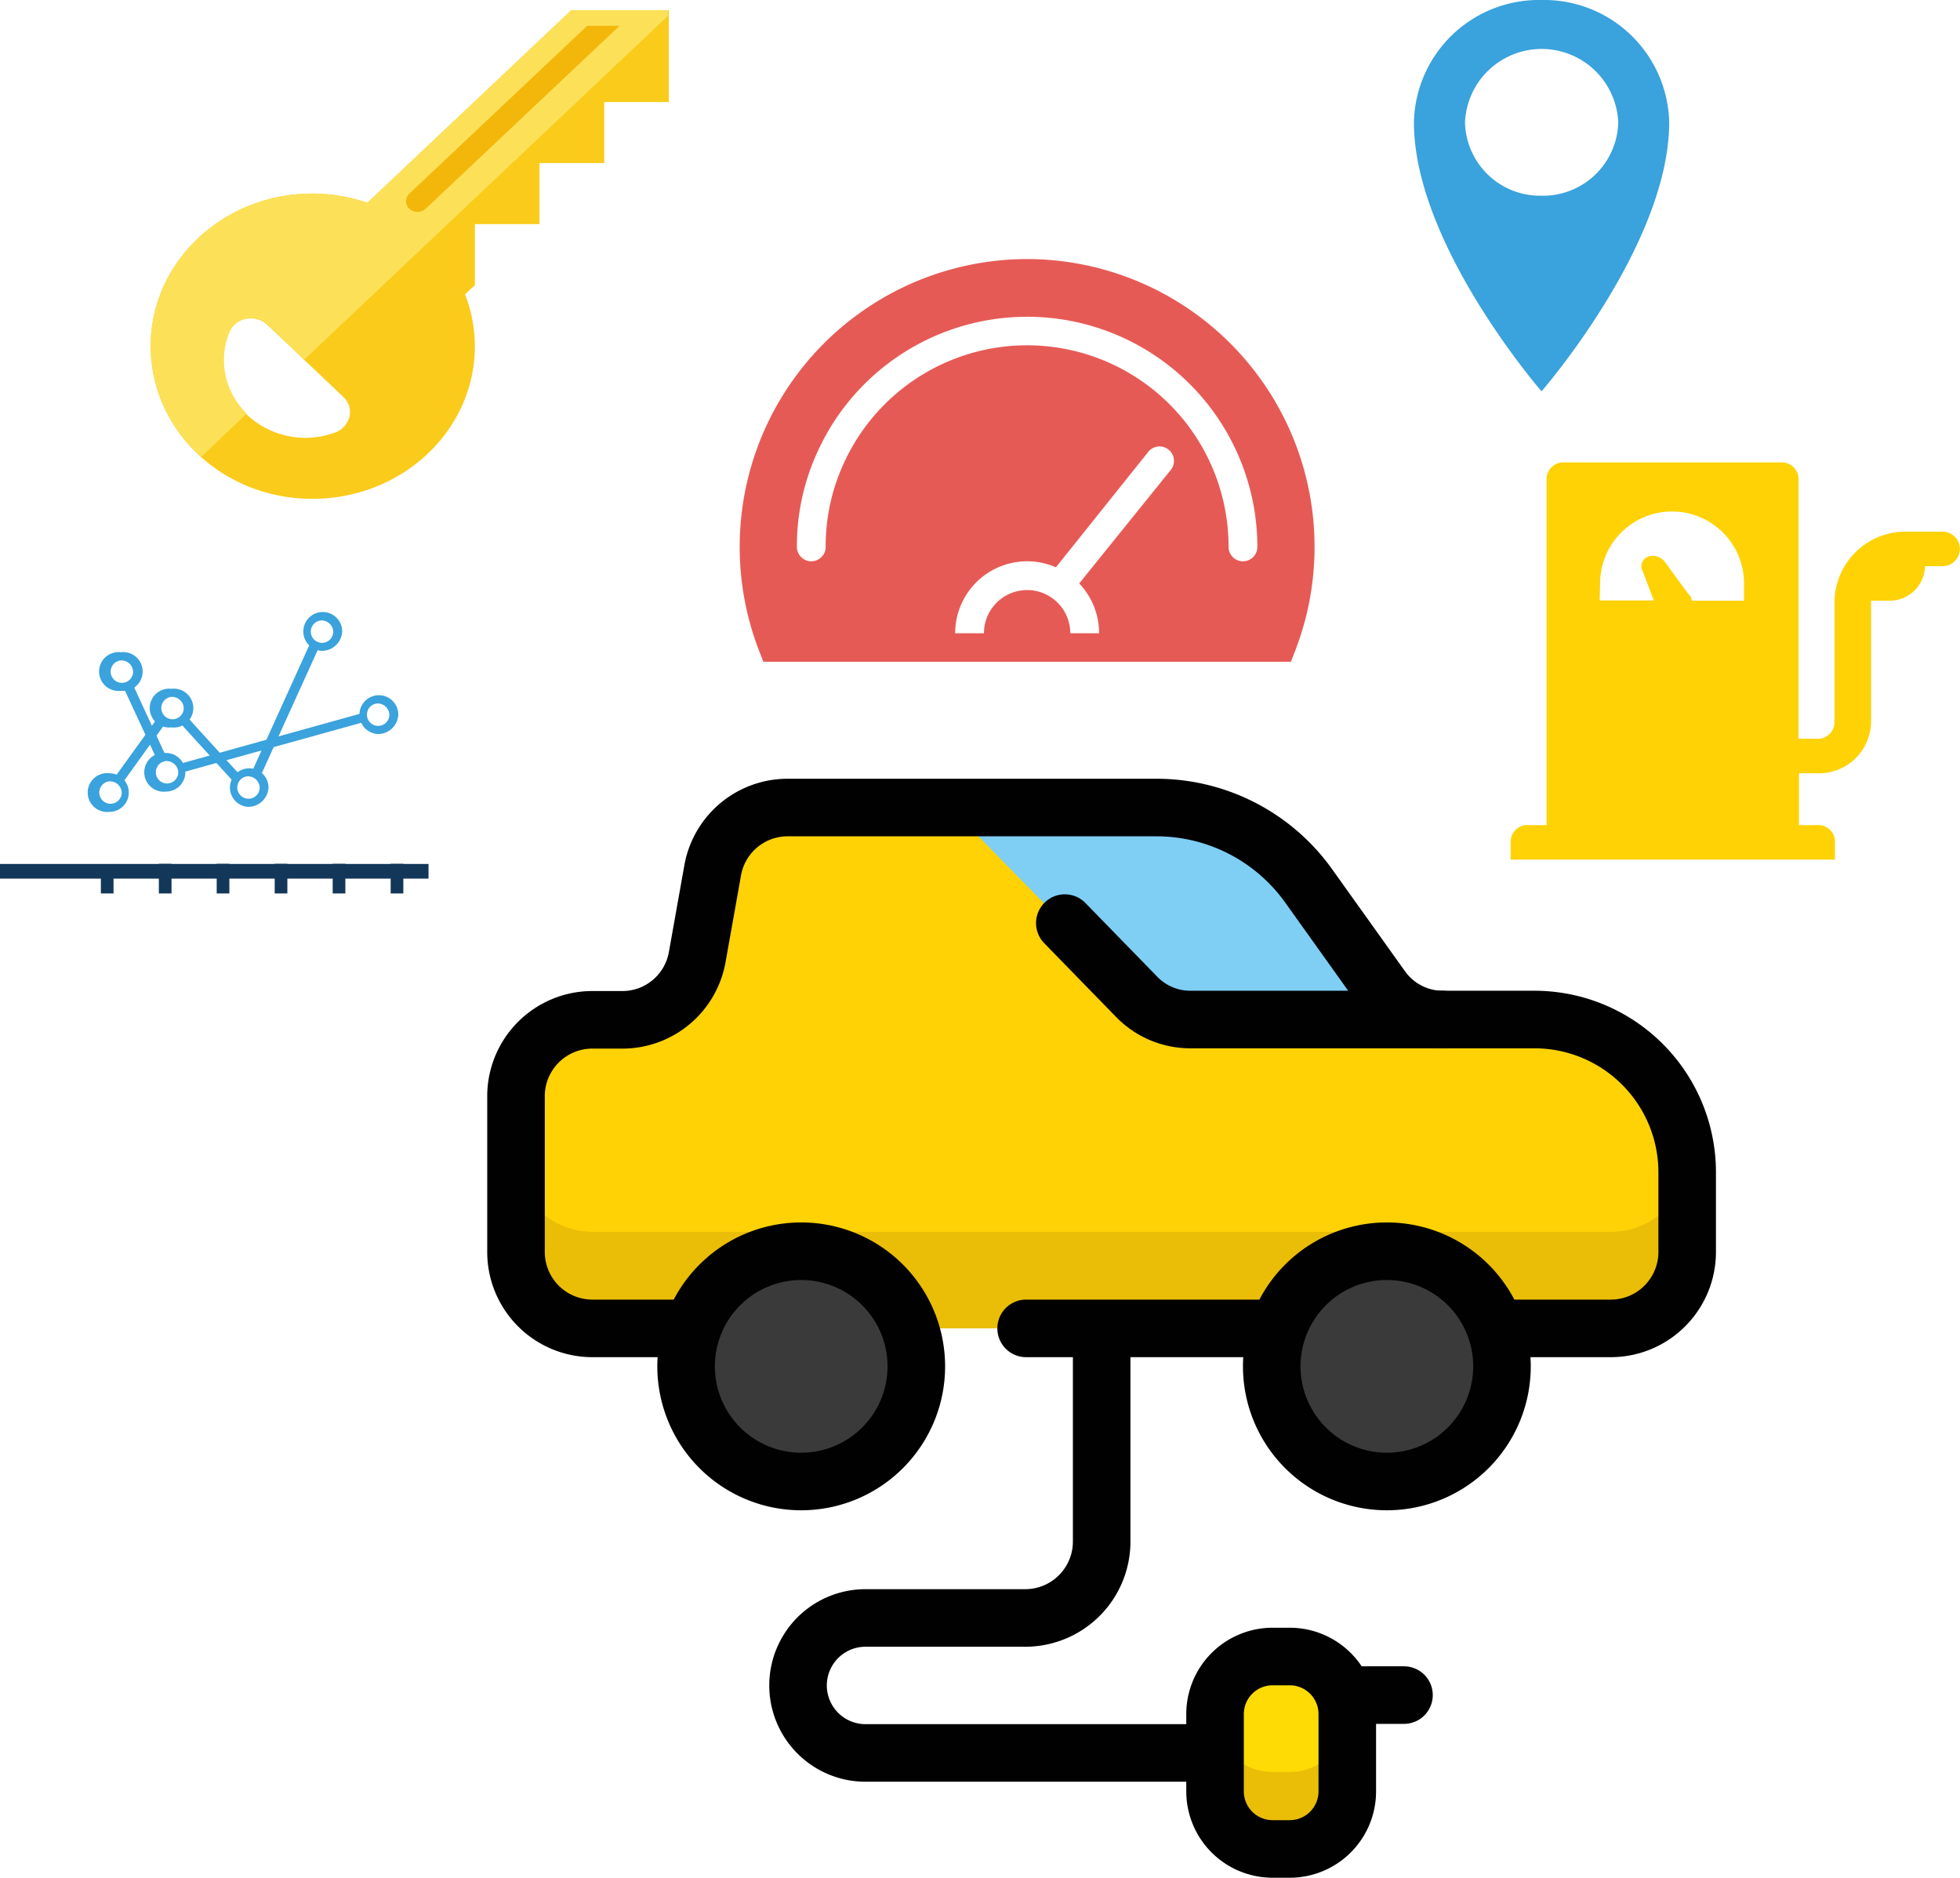 <svg xmlns="http://www.w3.org/2000/svg" viewBox="0 0 136.21 130.51"><defs><style>.cls-1{fill:none;stroke:#010101;stroke-linecap:round;stroke-linejoin:round;stroke-width:4px;}.cls-2{fill:#ffdb05;}.cls-3{fill:#eabe07;}.cls-4{fill:#ffd206;}.cls-5{fill:#7fcff5;}.cls-6{fill:#3b3a3a;}.cls-7{fill:#3aa2dc;}.cls-8{fill:#e65a56;}.cls-9{fill:#facb1b;}.cls-10{fill:#fce158;}.cls-11{fill:#f3b70c;}.cls-12{fill:#133759;}</style></defs><title>Asset 2</title><g id="Layer_2" data-name="Layer 2"><g id="Layer_1-2" data-name="Layer 1"><path class="cls-1" d="M76.56,92.3v14.75a5.31,5.31,0,0,1-5.25,5.37H60.15a4.69,4.69,0,0,0,0,9.38H84.44"/><line class="cls-1" x1="97.57" y1="117.78" x2="93.4" y2="117.78"/><path class="cls-2" d="M88.38,115.1h1.31a4,4,0,0,1,3.94,4v5.37a4,4,0,0,1-3.94,4H88.38a4,4,0,0,1-3.94-4v-5.37a4,4,0,0,1,3.94-4"/><path class="cls-3" d="M93.63,124.49v-5.37a4,4,0,0,1-3.94,4H88.38a4,4,0,0,1-3.94-4v5.37a4,4,0,0,0,3.94,4h1.31a4,4,0,0,0,3.94-4"/><path class="cls-1" d="M88.38,115.1h1.31a4,4,0,0,1,3.94,4v5.37a4,4,0,0,1-3.94,4H88.38a4,4,0,0,1-3.94-4v-5.37A4,4,0,0,1,88.38,115.1Z"/><path class="cls-4" d="M37.67,91h77.78a5.35,5.35,0,0,0,1.81-4V81.57a10.62,10.62,0,0,0-10.5-10.73h-6.52A5.22,5.22,0,0,1,96,68.63l-5-7a13,13,0,0,0-10.62-5.52H54.69a5.28,5.28,0,0,0-5.17,4.41l-1.06,5.94a5.28,5.28,0,0,1-5.16,4.4H41.11a5.31,5.31,0,0,0-5.25,5.37V86.94a5.43,5.43,0,0,0,1.81,4"/><path class="cls-3" d="M112,85.59H41.11a5.31,5.31,0,0,1-5.25-5.36v6.71a5.31,5.31,0,0,0,5.25,5.36H112a5.31,5.31,0,0,0,5.25-5.36V81.57c0-.3,0-.6,0-.89A5.28,5.28,0,0,1,112,85.59"/><path class="cls-5" d="M95.39,70.84,89,60.85,80.72,57l-14.66-.87,11.16,11.4L79,69.27a5.19,5.19,0,0,0,3.72,1.57Z"/><path class="cls-1" d="M100.24,70.84H82.68A5.19,5.19,0,0,1,79,69.27l-5-5.13"/><path class="cls-1" d="M71.31,92.3H112a5.31,5.31,0,0,0,5.25-5.36V81.57a10.62,10.62,0,0,0-10.5-10.73h-6.52A5.22,5.22,0,0,1,96,68.63l-5-7a13,13,0,0,0-10.62-5.52H54.69a5.29,5.29,0,0,0-5.17,4.41l-1.06,5.94a5.28,5.28,0,0,1-5.17,4.4H41.11a5.31,5.31,0,0,0-5.25,5.37V86.94a5.31,5.31,0,0,0,5.25,5.36h7"/><path class="cls-6" d="M55.56,86.94a8,8,0,1,1-7.88,8,8,8,0,0,1,7.88-8"/><path class="cls-6" d="M96.25,86.94a8,8,0,1,1-7.87,8,8,8,0,0,1,7.87-8"/><path class="cls-1" d="M55.56,86.94a8,8,0,1,1-7.88,8A8,8,0,0,1,55.56,86.94Z"/><path class="cls-1" d="M96.25,86.94a8,8,0,1,1-7.87,8A8,8,0,0,1,96.25,86.94Z"/><path class="cls-7" d="M107.13,0a8.69,8.69,0,0,0-8.87,8.5c0,8.49,8.87,18.69,8.87,18.69S116,17,116,8.5A8.7,8.7,0,0,0,107.13,0m0,13.6a5.22,5.22,0,0,1-5.32-5.1,5.33,5.33,0,0,1,10.65,0,5.23,5.23,0,0,1-5.33,5.1"/><path class="cls-4" d="M135,36.94h-2.51a4.93,4.93,0,0,0-5,4.8v8.39a1.16,1.16,0,0,1-1.25,1.2h-1.25v-18a1.17,1.17,0,0,0-1.26-1.2h-15a1.16,1.16,0,0,0-1.25,1.2v24h-1.25a1.16,1.16,0,0,0-1.25,1.2v1.2h22.54v-1.2a1.16,1.16,0,0,0-1.25-1.2h-1.25V53.73h1.25a3.62,3.62,0,0,0,3.76-3.6V41.74h1.25a2.46,2.46,0,0,0,2.5-2.4H135a1.2,1.2,0,1,0,0-2.4m-23.8,3.6a5,5,0,0,1,10,0v1.2h-3.63a.63.63,0,0,0-.25-.48L115.67,39a1.07,1.07,0,0,0-1-.36.72.72,0,0,0-.5,1.08l.76,2h-3.76Z"/><path class="cls-8" d="M71.38,18A20,20,0,0,0,52.8,45.34l.25.64H89.71l.25-.64A20,20,0,0,0,71.38,18m10,14.63L75,40.54A5,5,0,0,1,76.38,44h-2a3,3,0,1,0-6,0h-2a5,5,0,0,1,5-5,4.92,4.92,0,0,1,2,.42l6.4-8a1,1,0,0,1,1.4-.2,1,1,0,0,1,.2,1.41m5,6.37a1,1,0,0,1-1-1,14,14,0,0,0-26.83-5.61A13.73,13.73,0,0,0,57.38,38a1,1,0,0,1-2,0,15.63,15.63,0,0,1,1.34-6.4A16,16,0,0,1,87.38,38a1,1,0,0,1-1,1"/><path class="cls-9" d="M39.69.72,25.53,14.09a11.78,11.78,0,0,0-3.82-.64c-6.21,0-11.24,4.75-11.24,10.6s5,10.61,11.24,10.61S33,29.91,33,24.05a10.1,10.1,0,0,0-.68-3.6l.68-.64V15.57h4.49V11.33h4.5V7.09h4.49V.72ZM24.29,28.93a1.56,1.56,0,0,1-1,1.12,5.94,5.94,0,0,1-6.09-1.2,5.16,5.16,0,0,1-1.28-5.76,1.6,1.6,0,0,1,1.18-.94,1.66,1.66,0,0,1,1.48.42l5.27,5a1.46,1.46,0,0,1,.44,1.39"/><path class="cls-10" d="M46.43.72H39.69L25.53,14.09a11.78,11.78,0,0,0-3.82-.64c-6.2,0-11.24,4.75-11.24,10.6A10.29,10.29,0,0,0,14,31.73l3.15-3a5.15,5.15,0,0,1-1.2-5.67,1.6,1.6,0,0,1,1.18-.94,1.66,1.66,0,0,1,1.48.42L21.13,25,46.43,1.09Z"/><path class="cls-11" d="M28.45,14.51a.72.72,0,0,1,0-1.06L40.81,1.79h2.25L29.58,14.51a.84.84,0,0,1-1.13,0"/><rect class="cls-12" y="60.03" width="29.78" height="1.02"/><polygon class="cls-12" points="7.89 62.08 7.89 60.02 7.01 60.84 7.01 62.08 7.89 62.08"/><rect class="cls-12" x="11.04" y="60.02" width="0.88" height="2.06"/><rect class="cls-12" x="15.06" y="60.02" width="0.88" height="2.06"/><rect class="cls-12" x="19.09" y="60.02" width="0.88" height="2.06"/><rect class="cls-12" x="23.12" y="60.02" width="0.88" height="2.06"/><rect class="cls-12" x="27.15" y="60.02" width="0.88" height="2.06"/><path class="cls-7" d="M12.75,53.58v.07l12.61-3.5-.19-.6-12.59,3.5a1.11,1.11,0,0,1,.17.53"/><path class="cls-7" d="M9.19,47.47a1.34,1.34,0,0,1-.64.23l2.32,5a1.27,1.27,0,0,1,.63-.23Z"/><path class="cls-7" d="M8.5,54.42l3-4.17a1.13,1.13,0,0,1-.52-.41L7.93,54.07a1.13,1.13,0,0,1,.57.35"/><path class="cls-7" d="M16.6,53.76,13,49.81a1.18,1.18,0,0,1-.5.41l3.64,4a1.2,1.2,0,0,1,.47-.45"/><path class="cls-7" d="M18.07,54,22.2,44.9l-.63-.24-4.08,9a1.15,1.15,0,0,1,.58.35"/><path class="cls-7" d="M22.31,45.22a1.35,1.35,0,1,1,1.47-1.34,1.41,1.41,0,0,1-1.47,1.34m0-2.11a.78.78,0,1,0,.85.77.82.82,0,0,0-.85-.77"/><path class="cls-7" d="M26.21,51a1.35,1.35,0,1,1,1.47-1.34A1.41,1.41,0,0,1,26.21,51m0-2.12a.78.78,0,1,0,.85.78.82.82,0,0,0-.85-.78"/><path class="cls-7" d="M17.2,56.06a1.34,1.34,0,1,1,1.46-1.34,1.41,1.41,0,0,1-1.46,1.34m0-2.12a.78.78,0,1,0,.85.78.82.82,0,0,0-.85-.78"/><path class="cls-7" d="M11.54,55a1.35,1.35,0,1,1,0-2.68,1.34,1.34,0,1,1,0,2.68m0-2.12a.78.78,0,1,0,.85.78.82.82,0,0,0-.85-.78"/><path class="cls-7" d="M7.61,56.41a1.35,1.35,0,1,1,0-2.68,1.34,1.34,0,1,1,0,2.68m0-2.12a.78.78,0,1,0,.85.78.82.82,0,0,0-.85-.78"/><path class="cls-7" d="M11.92,50.54a1.35,1.35,0,1,1,0-2.68,1.35,1.35,0,1,1,0,2.68m0-2.12a.78.78,0,1,0,.85.78.82.82,0,0,0-.85-.78"/><path class="cls-7" d="M8.4,48a1.35,1.35,0,1,1,0-2.68A1.35,1.35,0,1,1,8.4,48m0-2.11a.78.78,0,1,0,.85.77.81.81,0,0,0-.85-.77"/></g></g></svg>